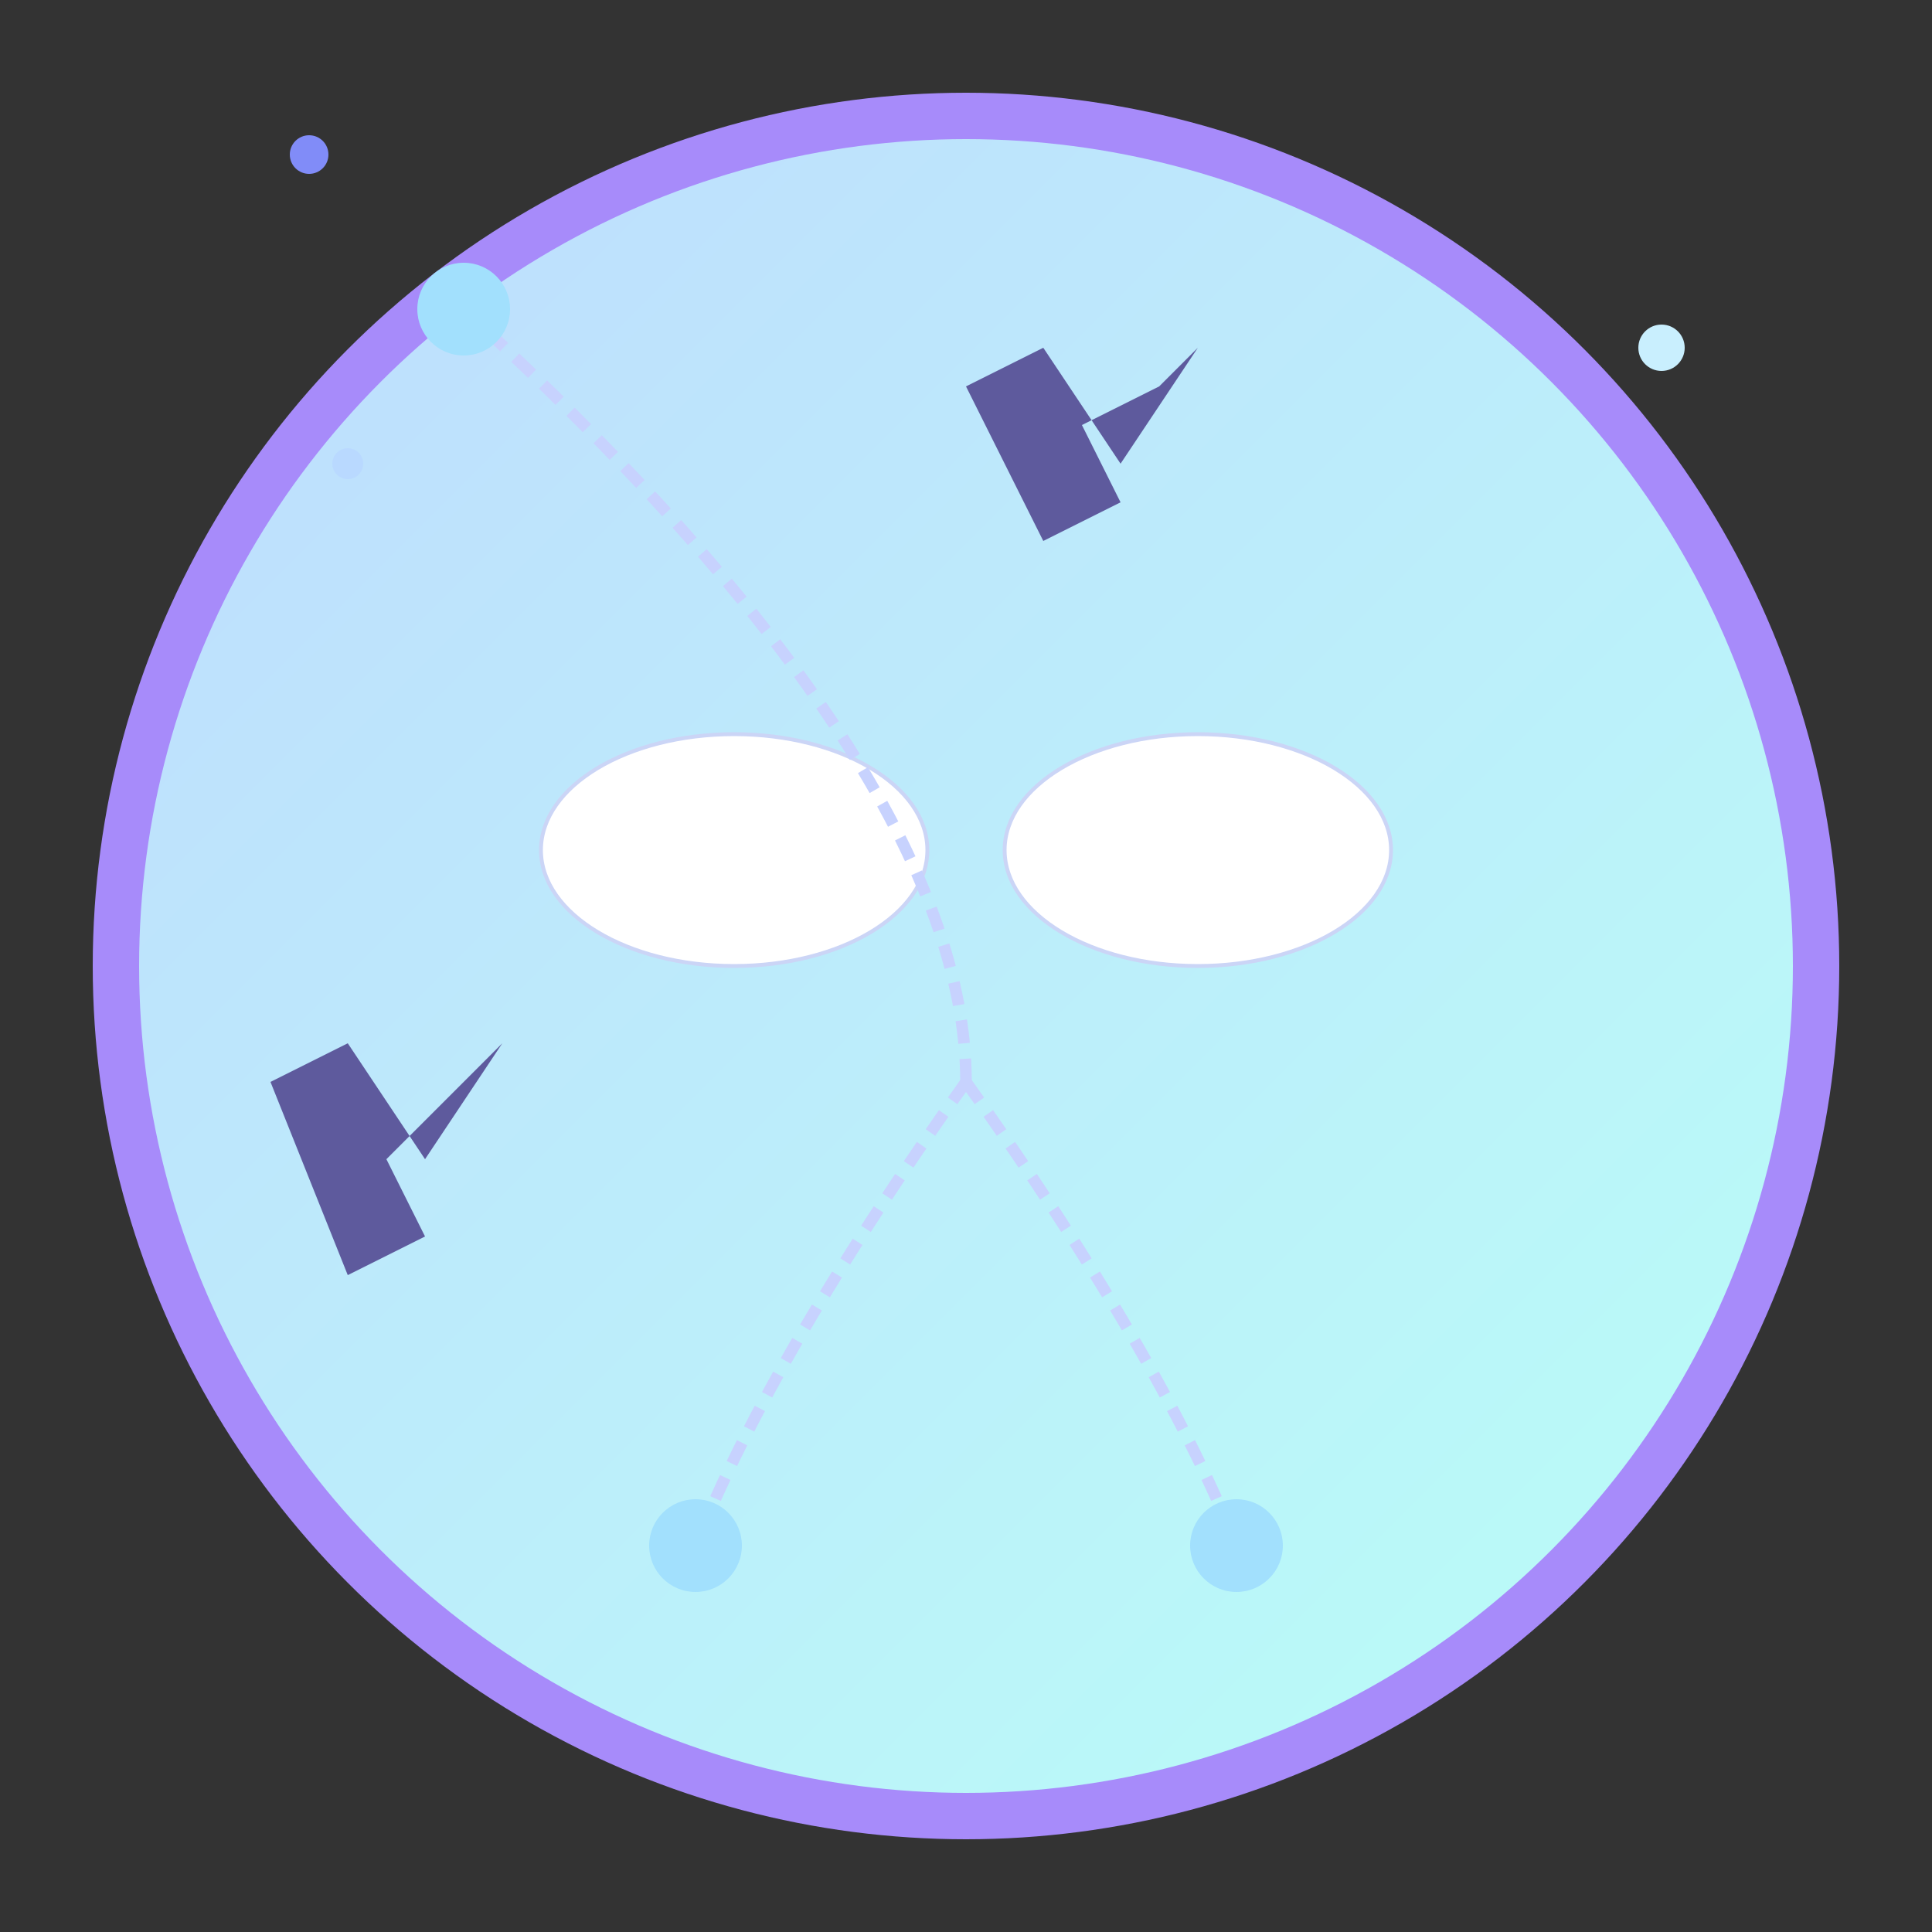 
<svg xmlns="http://www.w3.org/2000/svg" width="500" height="500" viewBox="0 0 500 500" fill="none">
  <rect x="0" y="0" width="500" height="500" fill="#333333" stroke="none"/>
  <!-- Base Cloud Form -->
  <circle cx="250" cy="250" r="220" fill="url(#grad1)" stroke="#A78BFA" stroke-width="12"/>
  
  <!-- Gradient Definition -->
  <defs>
    <linearGradient id="grad1" x1="0%" y1="0%" x2="100%" y2="100%">
      <stop offset="0%" stop-color="#BFDBFE"/>
      <stop offset="100%" stop-color="#B9FFF7"/>
    </linearGradient>
  </defs>
  
  <!-- Cloud Shapes -->
  <ellipse cx="190" cy="220" rx="50" ry="30" fill="white" stroke="#CBD5f6" stroke-width="1"/>
  <ellipse cx="310" cy="220" rx="50" ry="30" fill="white" stroke="#CBD5f6" stroke-width="1"/>
  
  <!-- Connecting Streams -->
  <path d="M250 280 Q200 350 180 400" stroke="#C7D2FE" stroke-width="3" stroke-dasharray="6 4"/>
  <path d="M250 280 Q300 350 320 400" stroke="#C7D2FE" stroke-width="3" stroke-dasharray="6 4"/>
  <path d="M250 280 Q250 200 120 80" stroke="#C7D2FE" stroke-width="3" stroke-dasharray="6 4"/>

  <!-- Stream End Points -->
  <circle cx="180" cy="400" r="12" fill="#A2E0FD"/>
  <circle cx="320" cy="400" r="12" fill="#A2E0fd"/>
  <circle cx="120" cy="80" r="12" fill="#A2E0fd"/>

  <!-- Lightning Effects -->
  <path d="M300 100L280 110 290 130 270 140 250 100 270 90 290 120 310 90" fill="#5E5A9D"/>
  <path d="M120 280L100 300 110 320 90 330 70 280 90 270 110 300 130 270" fill="#5E5A9D"/>

  <!-- Background Particles -->
  <circle cx="80" cy="40" r="5" fill="#818cf8"/>
  <circle cx="90" cy="120" r="4" fill="#b9d9ff"/>
  <circle cx="430" cy="90" r="6" fill="#c9effe"/>

  <!-- Animation -->
  <animateTransform 
    attributeName="transform" 
    type="rotate"
    from="0"
    to="360"
    dur="60s"
    repeatCount="indefinite"/>
</svg>
